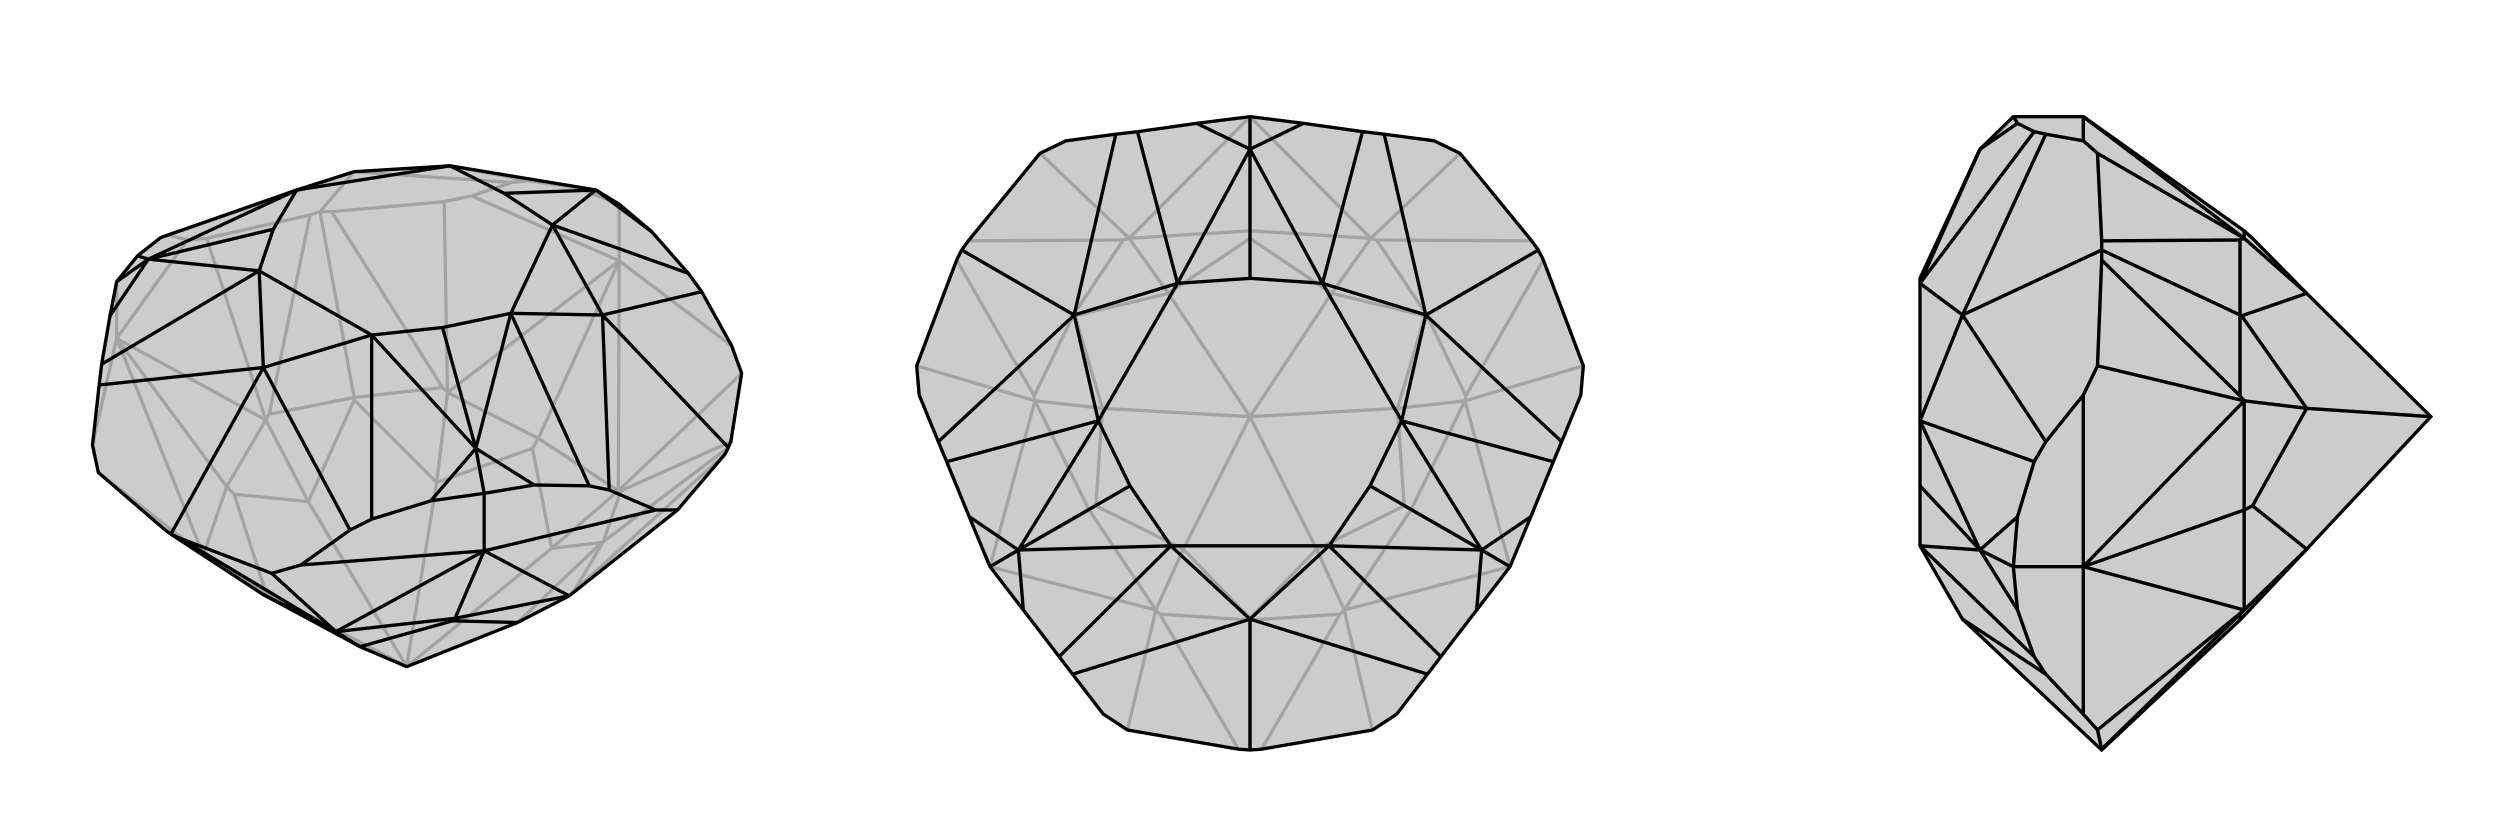 <svg xmlns="http://www.w3.org/2000/svg" viewBox="0 0 3000 1000">
    <g stroke="currentColor" stroke-width="4" fill="none" transform="translate(-12 -40)">
        <path fill="currentColor" stroke="none" fill-opacity=".2" d="M825,652L882,585L886,577L889,570L902,488L890,455L854,390L838,368L794,318L755,285L727,268L552,239L437,246L368,268L205,325L177,347L152,378L144,419L134,477L131,502L123,574L130,607L209,675L217,681L327,753L329,754L444,816L500,840L633,787L695,755z" />
<path stroke-opacity=".2" d="M651,578L658,566M293,633L284,624M755,353L755,285M152,446L152,378M651,578L674,698M651,578L536,619M293,633L382,642M293,633L331,751M658,566L754,629M658,566L549,511M658,566L755,353M284,624L331,544M284,624L256,706M284,624L152,446M754,629L902,488M755,353L890,455M754,629L755,353M549,511L545,282M755,353L578,275M549,511L755,353M331,544L260,326M152,446L237,328M331,544L152,446M256,706L130,607M152,446L123,574M152,446L256,706M260,326L384,298M237,328L214,322M260,326L237,328M545,282L410,294M578,275L626,259M545,282L578,275M437,246L396,294M755,285L703,265M214,322L205,325M214,322L437,246M626,259L646,257M437,246L626,259M703,265L646,257M703,265L727,268M646,257L552,239M882,585L701,749M889,570L757,629M886,577L736,690M410,294L543,505M410,294L396,294M384,298L335,537M396,294L384,298M396,294L437,517M695,755L701,749M701,749L736,690M754,629L674,698M754,629L757,629M736,690L757,629M736,690L734,691M549,511L536,619M549,511L543,505M543,505L437,517M331,544L382,642M331,544L335,537M335,537L437,517M437,517L437,520M256,706L331,751M256,706L256,706M500,840L331,751M331,751L329,754M500,840L674,698M633,787L734,691M674,698L734,691M500,840L536,619M500,840L382,642M536,619L437,520M382,642L437,520" />
<path d="M825,652L882,585L886,577L889,570L902,488L890,455L854,390L838,368L794,318L755,285L727,268L552,239L437,246L368,268L205,325L177,347L152,378L144,419L134,477L131,502L123,574L130,607L209,675L217,681L327,753L329,754L444,816L500,840L633,787L695,755z" />
<path d="M555,785L558,782M593,701L593,632M555,785L444,816M555,785L633,787M558,782L415,798M558,782L695,755M558,782L593,701M415,798L338,728M593,701L373,718M415,798L593,701M593,701L799,652M695,755L593,701M799,652L743,628M825,652L799,652M735,418L886,577M338,728L228,686M373,718L432,676M338,728L373,718M328,481L217,681M593,632L653,622M593,632L529,641M593,632L583,578M152,378L190,351M854,390L735,418M743,628L719,623M743,628L735,418M432,676L458,663M432,676L328,481M328,481L131,502M794,318L727,268M838,368L675,310M653,622L719,623M653,622L583,578M719,623L625,416M529,641L458,663M583,578L529,641M458,663L458,442M144,419L190,351M134,477L323,365M177,347L190,351M727,268L675,310M583,578L625,416M583,578L458,442M583,578L543,433M190,351L323,365M190,351L368,268M190,351L340,315M727,268L617,272M617,272L675,310M543,433L625,416M543,433L458,442M340,315L323,365M340,315L368,268M617,272L552,239M735,418L675,310M735,418L625,416M675,310L625,416M328,481L458,442M328,481L323,365M458,442L323,365M368,268L552,239M228,686L408,794M228,686L217,681M415,798L444,816M415,798L408,794M408,794L327,753" />
    </g>
    <g stroke="currentColor" stroke-width="4" fill="none" transform="translate(1000 0)">
        <path fill="currentColor" stroke="none" fill-opacity=".2" d="M721,169L661,161L635,158L564,148L500,140L436,148L365,158L339,161L279,169L248,184L162,289L154,300L148,312L100,439L103,474L126,530L136,554L163,620L188,680L228,732L271,788L287,809L324,857L353,876L486,899L500,900L514,899L647,876L676,857L713,809L729,788L772,732L812,680L837,620L864,554L874,530L897,474L900,439L852,312L846,300L838,289L752,184z" />
<path stroke-opacity=".2" d="M685,607L693,612M500,286L500,277M315,607L307,612M685,607L580,659M685,607L677,490M500,286L598,352M500,286L402,352M315,607L323,490M315,607L420,659M693,612L613,732M693,612L758,481M693,612L812,680M500,277L645,286M500,277L355,286M500,277L500,140M307,612L242,481M307,612L387,732M307,612L188,680M613,732L647,876M613,732L812,680M758,481L900,439M758,481L812,680M645,286L752,184M645,286L500,140M355,286L248,184M355,286L500,140M242,481L100,439M242,481L188,680M387,732L353,876M188,680L387,732M514,899L608,737M852,312L759,475M838,289L652,288M846,300L712,378M162,289L348,288M148,312L241,475M154,300L288,378M486,899L392,737M500,900L500,744M613,732L580,659M613,732L608,737M608,737L500,744M758,481L677,490M758,481L759,475M759,475L712,378M645,286L598,352M645,286L652,288M712,378L652,288M712,378L710,379M355,286L402,352M355,286L348,288M348,288L288,378M242,481L323,490M242,481L241,475M241,475L288,378M288,378L290,379M387,732L420,659M387,732L392,737M500,744L392,737M500,744L500,742M500,500L580,659M500,500L420,659M580,659L500,742M420,659L500,742M500,500L677,490M500,500L598,352M677,490L710,379M598,352L710,379M500,500L402,352M500,500L323,490M402,352L290,379M323,490L290,379" />
<path d="M721,169L661,161L635,158L564,148L500,140L436,148L365,158L339,161L279,169L248,184L162,289L154,300L148,312L100,439L103,474L126,530L136,554L163,620L188,680L228,732L271,788L287,809L324,857L353,876L486,899L500,900L514,899L647,876L676,857L713,809L729,788L772,732L812,680L837,620L864,554L874,530L897,474L900,439L852,312L846,300L838,289L752,184z" />
<path d="M711,378L846,300M500,743L500,900M289,378L154,300M812,680L778,660M188,680L222,660M500,140L500,179M661,161L711,378M874,530L711,378M713,809L500,743M500,743L287,809M126,530L289,378M289,378L339,161M564,148L500,179M635,158L587,340M837,620L778,660M864,554L682,505M778,660L772,732M729,788L595,655M228,732L222,660M271,788L405,655M163,620L222,660M136,554L318,505M436,148L500,179M365,158L413,340M500,179L587,340M778,660L682,505M778,660L595,655M778,660L644,583M222,660L405,655M222,660L318,505M222,660L356,583M500,179L413,340M500,179L500,334M500,334L587,340M644,583L682,505M644,583L595,655M356,583L405,655M356,583L318,505M500,334L413,340M711,378L587,340M711,378L682,505M587,340L682,505M500,743L595,655M500,743L405,655M595,655L405,655M289,378L318,505M289,378L413,340M318,505L413,340" />
    </g>
    <g stroke="currentColor" stroke-width="4" fill="none" transform="translate(2000 0)">
        <path fill="currentColor" stroke="none" fill-opacity=".2" d="M693,277L500,140L416,140L376,179L304,334L304,340L304,505L304,583L304,655L355,743L522,900L688,744L690,742L768,659L917,500L768,352L703,286z" />
<path stroke-opacity=".2" d="M703,607L693,612M500,680L416,680M703,607L768,490M703,607L768,659M693,277L693,286M693,612L693,481M693,612L693,732M693,612L500,680M693,286L517,184M500,140L500,169M693,286L500,140M693,481L517,439M500,680L500,474M693,481L500,680M693,732L517,876M500,680L500,857M500,680L693,732M517,876L522,899M500,857L455,809M517,876L500,857M517,439L522,312M500,474L455,530M517,439L500,474M517,184L522,289M500,169L455,161M517,184L500,169M355,378L522,300M416,680L421,732M416,680L421,620M416,680L376,660M416,140L421,148M455,809L441,788M355,743L455,809M455,530L441,554M455,530L355,378M455,161L441,158M355,378L455,161M421,732L441,788M421,732L376,660M441,788L304,655M421,620L441,554M421,620L376,660M441,554L304,505M421,148L441,158M421,148L376,179M441,158L304,340M376,660L304,655M376,660L304,505M376,660L304,583M376,179L304,340M355,378L304,505M355,378L304,340M522,289L688,288M522,289L522,300M522,312L688,475M522,300L522,312M522,300L688,378M522,899L688,737M522,900L522,899M693,286L768,352M693,286L688,288M688,288L688,378M693,481L768,490M693,481L688,475M688,475L688,378M688,378L690,379M693,732L768,659M693,732L688,737M688,744L688,737M917,500L768,490M768,352L690,379M768,490L690,379" />
<path d="M693,277L500,140L416,140L376,179L304,334L304,340L304,505L304,583L304,655L355,743L522,900L688,744L690,742L768,659L917,500L768,352L703,286z" />
<path d="M703,607L693,612M500,680L416,680M703,607L768,659M703,607L768,490M693,612L693,732M693,612L693,481M693,612L500,680M693,277L693,286M693,732L517,876M500,680L500,857M693,732L500,680M693,481L517,439M500,680L500,474M693,481L500,680M693,286L517,184M500,140L500,169M693,286L500,140M517,184L522,289M500,169L455,161M517,184L500,169M517,439L522,312M500,474L455,530M517,439L500,474M355,378L522,300M517,876L522,899M500,857L455,809M517,876L500,857M416,140L421,148M416,680L421,620M416,680L421,732M416,680L376,660M455,161L441,158M455,161L355,378M455,530L441,554M455,530L355,378M455,809L441,788M455,809L355,743M421,148L441,158M421,148L376,179M441,158L304,340M421,620L441,554M421,620L376,660M441,554L304,505M421,732L441,788M376,660L421,732M441,788L304,655M376,179L304,340M376,660L304,505M376,660L304,655M376,660L304,583M355,378L304,340M355,378L304,505M522,899L688,737M522,899L522,900M522,312L688,475M522,312L522,300M522,289L688,288M522,289L522,300M522,300L688,378M693,732L768,659M693,732L688,737M688,737L688,744M693,481L768,490M693,481L688,475M688,475L688,378M693,286L768,352M693,286L688,288M688,378L688,288M688,378L690,379M917,500L768,490M768,490L690,379M768,352L690,379" />
    </g>
</svg>